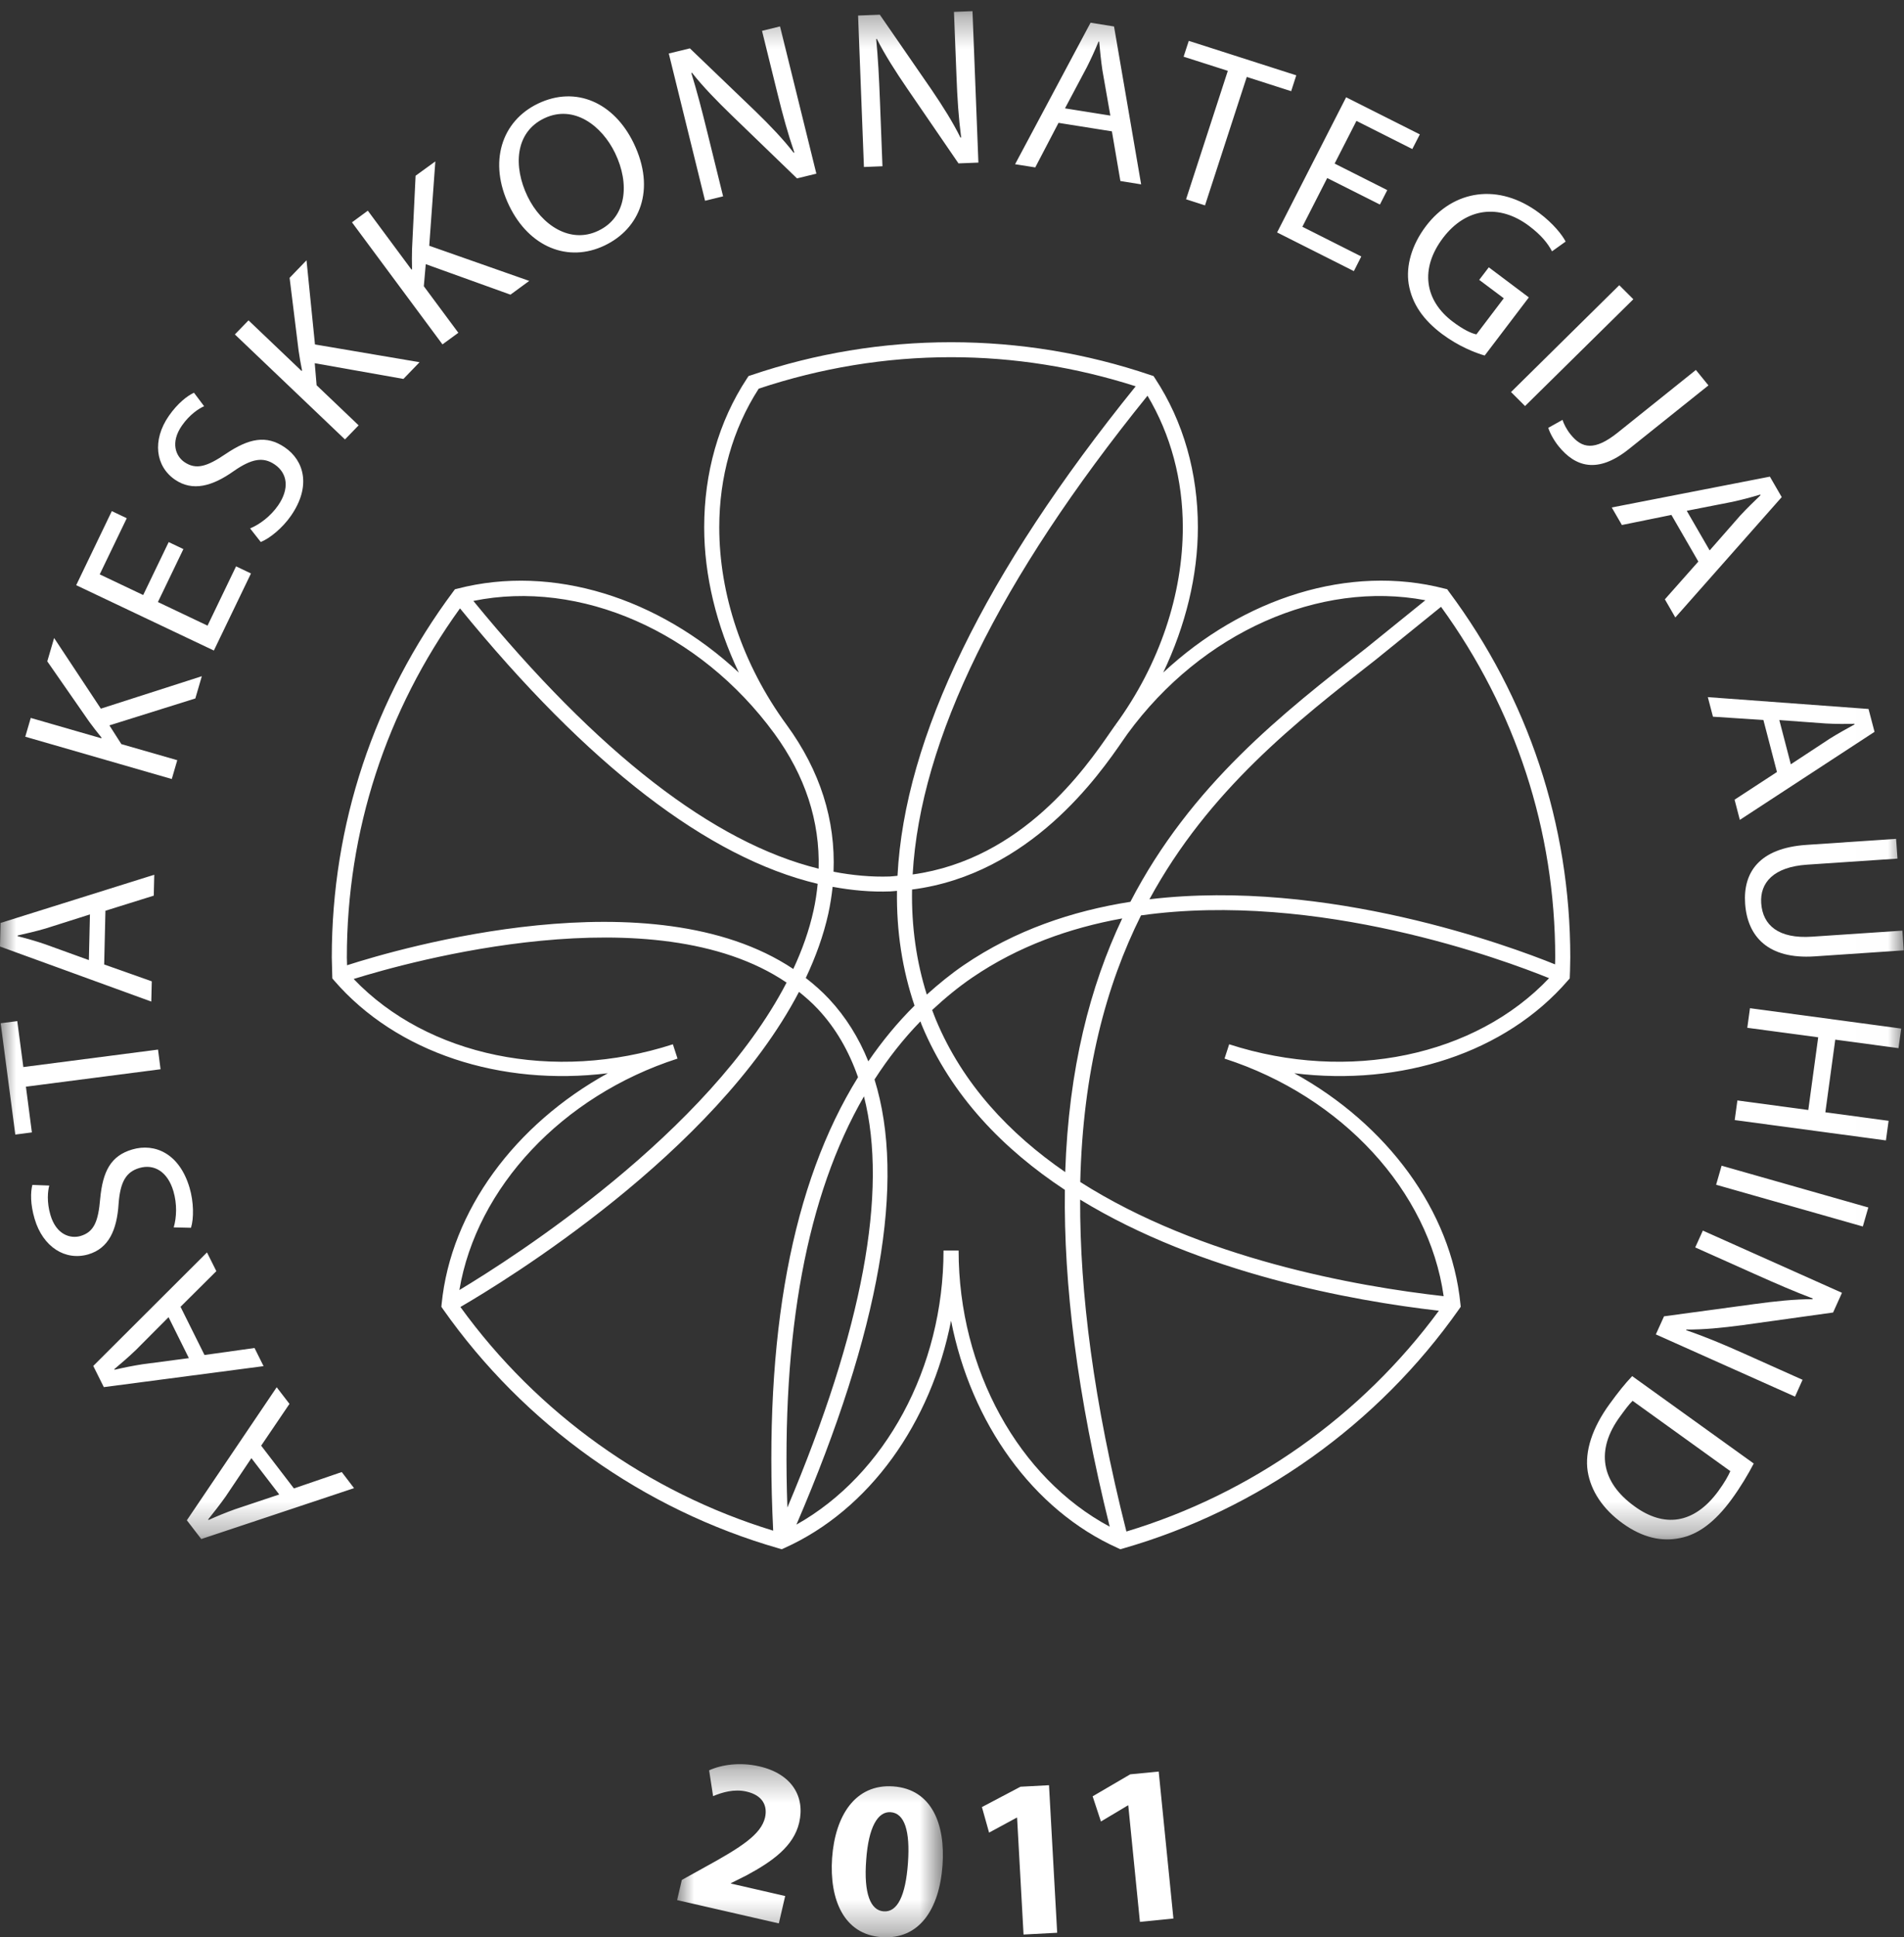 <?xml version="1.0" encoding="UTF-8"?>
<svg width="59px" height="60px" viewBox="0 0 59 60" version="1.1" xmlns="http://www.w3.org/2000/svg" xmlns:xlink="http://www.w3.org/1999/xlink">
    <rect x="0" y="0" width="59" height="60" fill="#333333" stroke="none"/>
    <!-- Generator: Sketch 53.2 (72643) - https://sketchapp.com -->
    <title>Group 4 Copy</title>
    <desc>Created with Sketch.</desc>
    <defs>
        <polygon id="path-1" points="0 1.345 58.991 1.345 58.991 48.678 0 48.678"></polygon>
        <polygon id="path-3" points="0.982 0.312 9.218 0.312 9.218 5.674 0.982 5.674"></polygon>
    </defs>
    <g id="Main-pages" stroke="none" stroke-width="1" fill="none" fill-rule="evenodd">
        <g id="Avaleht-1920" transform="translate(-1060, -3111)">
            <g id="Group-4-Copy" transform="translate(1060, 3110)">
                <g id="Group-3">
                    <mask id="mask-2" fill="white">
                        <use xlink:href="#path-1"></use>
                    </mask>
                    <g id="Clip-2"></g>
                    <path d="M9.108,47.099 L8.093,45.774 L8.97,44.48 L8.574,43.965 L5.79,48.085 L6.237,48.666 L10.971,47.09 L10.59,46.591 L9.108,47.099 Z M7.284,47.743 C7,47.845 6.718,47.961 6.463,48.076 L6.45,48.059 C6.625,47.838 6.805,47.614 6.991,47.351 L7.79,46.161 L8.653,47.286 L7.284,47.743 Z M7.887,42.749 L6.337,42.966 L5.594,41.473 L6.704,40.369 L6.414,39.789 L2.89,43.305 L3.217,43.961 L8.167,43.311 L7.887,42.749 Z M4.421,43.252 C4.123,43.298 3.825,43.358 3.551,43.423 L3.543,43.403 C3.757,43.222 3.977,43.036 4.21,42.812 L5.223,41.795 L5.853,43.063 L4.421,43.252 Z M3.675,38.284 C3.725,37.608 3.903,37.296 4.32,37.174 C4.784,37.039 5.197,37.296 5.373,37.891 C5.491,38.292 5.473,38.704 5.383,39.014 L5.918,39.026 C6.01,38.736 6.004,38.224 5.875,37.789 C5.563,36.726 4.8,36.395 4.1,36.6 C3.433,36.794 3.183,37.279 3.104,38.13 C3.045,38.823 2.917,39.157 2.493,39.281 C2.184,39.37 1.744,39.245 1.563,38.63 C1.443,38.223 1.481,37.885 1.527,37.718 L1.003,37.698 C0.944,37.925 0.938,38.296 1.073,38.75 C1.331,39.627 2.027,40.055 2.734,39.85 C3.367,39.665 3.623,39.098 3.675,38.284 L3.675,38.284 Z M0.803,34.656 L4.975,34.116 L4.897,33.507 L0.723,34.048 L0.535,32.625 L0.021,32.691 L0.474,36.139 L0.988,36.072 L0.803,34.656 Z M4.703,31.393 L3.228,30.871 L3.267,29.207 L4.765,28.739 L4.78,28.092 L0.017,29.585 L-0,30.315 L4.688,32.02 L4.703,31.393 Z M2.754,30.735 L1.397,30.244 C1.111,30.146 0.818,30.064 0.547,29.995 L0.547,29.973 C0.823,29.91 1.105,29.847 1.415,29.756 L2.787,29.321 L2.754,30.735 Z M5.493,24.544 L3.761,24.046 L3.39,23.466 L6.053,22.632 L6.254,21.943 L3.125,22.948 L1.677,20.76 L1.465,21.483 L2.765,23.353 C2.881,23.509 3.007,23.676 3.147,23.846 L3.141,23.866 L0.953,23.235 L0.783,23.817 L5.323,25.127 L5.493,24.544 Z M7.777,18.761 L7.315,18.541 L6.431,20.377 L4.893,19.646 L5.683,18.006 L5.227,17.789 L4.437,19.429 L3.09,18.789 L3.928,17.05 L3.465,16.83 L2.361,19.124 L6.627,21.148 L7.777,18.761 Z M5.424,15.857 C5.967,16.227 6.573,16.065 7.241,15.592 C7.798,15.204 8.157,15.142 8.514,15.387 C8.914,15.66 8.973,16.139 8.62,16.651 C8.381,16.995 8.048,17.241 7.75,17.366 L8.08,17.786 C8.361,17.676 8.76,17.346 9.017,16.973 C9.65,16.06 9.425,15.265 8.824,14.855 C8.251,14.464 7.713,14.577 7,15.055 C6.423,15.447 6.08,15.56 5.715,15.312 C5.45,15.131 5.271,14.712 5.635,14.184 C5.878,13.834 6.167,13.65 6.325,13.581 L6.011,13.163 C5.797,13.262 5.503,13.492 5.231,13.882 C4.711,14.634 4.817,15.443 5.424,15.857 L5.424,15.857 Z M9.498,9.062 L8.974,9.605 L9.253,11.861 C9.281,12.052 9.315,12.258 9.36,12.474 L9.345,12.489 L7.701,10.922 L7.278,11.358 L10.69,14.61 L11.113,14.173 L9.811,12.932 L9.753,12.249 L12.501,12.736 L13.001,12.218 L9.76,11.668 L9.498,9.062 Z M13.49,5.999 L12.878,6.443 L12.768,8.714 C12.763,8.909 12.761,9.117 12.768,9.337 L12.751,9.35 L11.398,7.525 L10.907,7.886 L13.711,11.666 L14.203,11.307 L13.133,9.865 L13.193,9.181 L15.818,10.126 L16.4,9.7 L13.301,8.611 L13.49,5.999 Z M16.675,4.207 C15.538,4.751 15.128,6.027 15.778,7.371 C16.398,8.652 17.603,9.144 18.734,8.604 L18.74,8.601 C19.821,8.084 20.335,6.88 19.634,5.43 C19.025,4.175 17.845,3.648 16.675,4.207 L16.675,4.207 Z M18.543,8.145 L18.537,8.148 C17.671,8.562 16.78,7.975 16.348,7.084 C15.904,6.168 15.95,5.102 16.865,4.664 C17.783,4.227 18.651,4.895 19.058,5.737 C19.523,6.697 19.415,7.73 18.543,8.145 L18.543,8.145 Z M23.613,1.955 L24.085,3.868 C24.258,4.573 24.41,5.124 24.614,5.721 L24.595,5.732 C24.267,5.31 23.878,4.902 23.413,4.45 L21.378,2.498 L20.724,2.657 L21.848,7.218 L22.407,7.081 L21.927,5.134 C21.74,4.376 21.598,3.829 21.423,3.263 L21.441,3.251 C21.787,3.69 22.223,4.135 22.668,4.566 L24.697,6.525 L25.297,6.379 L24.171,1.818 L23.613,1.955 Z M29.561,1.367 L29.638,3.336 C29.665,4.061 29.703,4.63 29.783,5.254 L29.763,5.263 C29.525,4.783 29.227,4.308 28.861,3.77 L27.263,1.455 L26.59,1.481 L26.771,6.172 L27.345,6.149 L27.268,4.145 C27.238,3.366 27.208,2.803 27.151,2.211 L27.171,2.204 C27.423,2.704 27.76,3.227 28.108,3.736 L29.701,6.06 L30.318,6.036 L30.135,1.345 L29.561,1.367 Z M33.794,1.703 L31.455,6.086 L32.08,6.185 L32.801,4.805 L34.455,5.068 L34.718,6.606 L35.361,6.71 L34.521,1.82 L33.794,1.703 Z M33.001,4.356 L33.675,3.088 C33.811,2.821 33.935,2.545 34.041,2.287 L34.061,2.289 C34.087,2.569 34.113,2.854 34.16,3.173 L34.407,4.58 L33.001,4.356 Z M40.168,3.333 L36.837,2.265 L36.677,2.756 L38.047,3.194 L36.753,7.172 L37.34,7.361 L38.634,3.383 L40.01,3.824 L40.168,3.333 Z M42.033,4.744 L43.764,5.616 L43.997,5.162 L41.713,4.013 L39.574,8.199 L41.953,9.397 L42.183,8.943 L40.357,8.023 L41.127,6.514 L42.76,7.335 L42.988,6.888 L41.357,6.066 L42.033,4.744 Z M46.134,9.279 L45.837,9.668 L46.598,10.238 L45.75,11.356 C45.595,11.327 45.343,11.208 45.024,10.968 C44.14,10.306 43.994,9.317 44.718,8.365 C45.433,7.426 46.463,7.308 47.38,7.996 C47.761,8.282 47.963,8.538 48.093,8.784 L48.515,8.482 C48.413,8.282 48.137,7.927 47.7,7.599 C46.435,6.65 45.035,6.884 44.187,8.002 C43.743,8.587 43.563,9.236 43.651,9.791 C43.754,10.419 44.115,10.916 44.685,11.344 C45.195,11.726 45.725,11.932 46.007,12.011 L47.375,10.211 L46.134,9.279 Z M50.177,9.833 L46.823,13.142 L47.257,13.576 L50.613,10.268 L50.177,9.833 Z M50.475,14.908 L52.94,12.936 L52.551,12.458 L50.127,14.4 C49.405,14.976 49.017,14.885 48.674,14.462 C48.541,14.299 48.46,14.132 48.418,14.004 L47.978,14.25 C48.021,14.403 48.154,14.645 48.3,14.824 C48.81,15.453 49.498,15.689 50.475,14.908 L50.475,14.908 Z M50.258,17.26 L51.793,16.948 L52.627,18.392 L51.59,19.562 L51.914,20.124 L55.211,16.396 L54.844,15.762 L49.944,16.717 L50.258,17.26 Z M53.685,16.542 C53.98,16.478 54.274,16.399 54.543,16.318 L54.554,16.338 C54.351,16.534 54.143,16.732 53.924,16.969 L52.978,18.047 L52.268,16.82 L53.685,16.542 Z M53.08,23.197 L54.643,23.299 L55.063,24.91 L53.75,25.767 L53.913,26.393 L58.087,23.666 L57.901,22.958 L52.921,22.591 L53.08,23.197 Z M56.577,23.407 C56.878,23.424 57.183,23.424 57.463,23.417 L57.468,23.436 C57.221,23.573 56.967,23.71 56.693,23.882 L55.493,24.671 L55.137,23.302 L56.577,23.407 Z M54.077,28.985 C54.145,29.999 54.785,30.718 56.234,30.62 L58.991,30.434 L58.95,29.823 L56.15,30.01 C55.115,30.081 54.621,29.66 54.575,28.972 C54.533,28.346 54.948,27.85 55.998,27.78 L58.798,27.592 L58.755,26.98 L55.978,27.167 C54.507,27.267 54.011,28.026 54.077,28.985 L54.077,28.985 Z M54.144,32.832 L56.341,33.127 L56.034,35.378 L53.837,35.082 L53.754,35.69 L58.44,36.32 L58.523,35.713 L56.563,35.449 L56.87,33.199 L58.83,33.463 L58.913,32.856 L54.227,32.225 L54.144,32.832 Z M53.178,37.693 L57.724,38.986 L57.894,38.397 L53.348,37.103 L53.178,37.693 Z M52.531,39.634 L54.373,40.458 C55.09,40.778 55.611,41.003 56.168,41.214 L56.167,41.237 C55.604,41.237 54.983,41.304 54.368,41.388 L51.564,41.768 L51.31,42.328 L55.623,44.255 L55.857,43.734 L54.048,42.924 C53.383,42.627 52.853,42.405 52.253,42.199 L52.255,42.178 C52.793,42.181 53.355,42.127 54.003,42.04 L56.803,41.65 L57.078,41.04 L52.767,39.113 L52.531,39.634 Z M49.877,44.484 C49.338,45.223 49.104,45.95 49.198,46.567 C49.295,47.171 49.663,47.736 50.288,48.185 C50.907,48.629 51.5,48.754 52.064,48.635 C52.618,48.527 53.144,48.14 53.658,47.435 C53.943,47.045 54.167,46.665 54.344,46.327 L50.577,43.62 C50.358,43.849 50.135,44.128 49.877,44.484 L49.877,44.484 Z M53.618,46.563 C53.553,46.713 53.435,46.921 53.25,47.175 C52.493,48.214 51.56,48.316 50.65,47.653 C49.615,46.91 49.434,45.91 50.205,44.866 C50.345,44.673 50.477,44.493 50.59,44.385 L53.618,46.563 Z" id="Fill-1" fill="#FFFFFF" mask="url(#mask-2)"></path>
                </g>
                <g id="Group-6" transform="translate(20, 55.326)">
                    <mask id="mask-4" fill="white">
                        <use xlink:href="#path-3"></use>
                    </mask>
                    <g id="Clip-5"></g>
                    <path d="M3.528,0.38 C2.934,0.244 2.359,0.327 1.974,0.503 L2.097,1.303 C2.369,1.187 2.748,1.073 3.131,1.161 C3.644,1.278 3.789,1.611 3.705,1.971 C3.579,2.486 2.992,2.874 1.814,3.518 L1.128,3.898 L0.982,4.522 L4.134,5.244 L4.331,4.396 L2.649,4.01 L2.652,3.997 L3.141,3.752 C3.924,3.329 4.594,2.861 4.765,2.122 C4.951,1.32 4.539,0.611 3.528,0.38 M7.678,1.001 C6.501,0.919 5.877,1.91 5.784,3.223 C5.699,4.502 6.144,5.587 7.319,5.67 L7.327,5.67 C8.474,5.749 9.109,4.824 9.207,3.434 C9.295,2.197 8.888,1.086 7.678,1.001 M8.135,3.373 C8.062,4.402 7.802,4.899 7.389,4.871 L7.382,4.871 C6.977,4.843 6.761,4.325 6.841,3.282 C6.912,2.262 7.201,1.771 7.599,1.8 C8.027,1.83 8.207,2.373 8.135,3.373" id="Fill-4" fill="#FFFFFF" mask="url(#mask-4)"></path>
                </g>
                <path d="M44.892,19.316 L44.844,19.249 L44.764,19.23 C41.815,18.466 38.529,19.515 36.045,21.83 C36.741,20.366 37.119,18.824 37.119,17.33 C37.119,15.663 36.679,14.062 35.788,12.713 L35.744,12.646 L35.668,12.622 C33.667,11.942 31.581,11.599 29.471,11.599 C27.359,11.599 25.274,11.942 23.272,12.622 L23.197,12.646 L23.152,12.713 C22.259,14.063 21.821,15.663 21.821,17.33 C21.821,18.824 22.198,20.366 22.894,21.831 C20.409,19.516 17.125,18.468 14.177,19.231 L14.097,19.251 L14.047,19.318 C11.584,22.619 10.281,26.538 10.281,30.654 L10.298,31.303 L10.352,31.366 C12.292,33.614 15.524,34.648 18.834,34.24 C15.967,35.819 13.972,38.49 13.685,41.387 L13.677,41.473 L13.725,41.543 C16.241,45.121 19.939,47.755 24.141,48.958 L24.225,48.982 L24.302,48.947 C26.944,47.762 28.852,45.065 29.471,41.903 C30.089,45.065 31.999,47.763 34.641,48.947 L34.717,48.982 L34.801,48.958 C39.001,47.753 42.699,45.121 45.215,41.543 L45.264,41.472 L45.255,41.385 C44.968,38.49 42.974,35.819 40.107,34.24 C43.415,34.648 46.648,33.613 48.588,31.364 L48.642,31.303 L48.651,31.064 L48.659,30.654 C48.659,26.54 47.357,22.619 44.892,19.316 M48.192,30.654 C48.192,30.654 48.189,30.759 48.187,30.868 C46.799,30.305 41.124,28.197 35.618,28.852 C37.454,25.473 40.177,23.345 42.629,21.433 L44.654,19.794 C46.964,22.975 48.192,26.721 48.192,30.654 M44.168,19.59 L42.341,21.067 C39.765,23.074 36.901,25.313 35.028,28.93 C33.218,29.214 31.445,29.815 29.868,30.889 C29.462,31.166 29.084,31.476 28.719,31.804 C28.397,30.781 28.242,29.697 28.262,28.55 C31.927,28.079 34.062,24.995 34.791,23.939 L34.941,23.724 C37.242,20.579 40.892,18.971 44.168,19.59 M25.801,28.466 C26.407,28.577 27.004,28.631 27.588,28.608 C27.658,28.607 27.725,28.595 27.795,28.591 C27.777,29.846 27.961,31.032 28.339,32.146 C27.815,32.664 27.339,33.241 26.907,33.871 C26.611,33.139 26.208,32.495 25.694,31.943 C25.469,31.702 25.225,31.488 24.969,31.289 C25.275,30.639 25.517,29.976 25.667,29.299 C25.728,29.019 25.771,28.741 25.801,28.466 M34.775,29.445 C33.779,31.546 33.115,34.095 33.008,37.301 C31.284,36.114 29.834,34.577 29.002,32.584 C28.961,32.485 28.924,32.383 28.885,32.282 C29.278,31.916 29.688,31.576 30.131,31.274 C31.552,30.305 33.144,29.739 34.775,29.445 M36.652,17.33 C36.652,19.39 35.945,21.562 34.564,23.451 L34.758,23.592 L34.562,23.453 L34.405,23.677 C33.639,24.785 31.685,27.614 28.281,28.083 C28.517,23.915 30.952,18.95 35.558,13.256 C36.282,14.467 36.652,15.868 36.652,17.33 M22.288,17.33 C22.288,15.78 22.698,14.297 23.511,13.037 C25.437,12.396 27.441,12.063 29.471,12.063 C31.418,12.063 33.339,12.372 35.192,12.964 C30.502,18.763 28.034,23.839 27.811,28.124 C27.731,28.13 27.654,28.143 27.571,28.146 C27.002,28.165 26.421,28.111 25.829,27.999 C25.895,26.399 25.415,24.873 24.377,23.451 L24.282,23.519 L24.377,23.451 C22.995,21.563 22.288,19.391 22.288,17.33 M23.999,23.724 L23.999,23.724 C24.955,25.035 25.408,26.436 25.367,27.904 C22.109,27.103 18.522,24.321 14.668,19.611 C17.969,18.939 21.674,20.546 23.999,23.724 M14.254,19.842 C18.221,24.705 21.938,27.565 25.338,28.373 C25.311,28.646 25.271,28.922 25.209,29.2 C25.075,29.812 24.859,30.417 24.582,31.011 C20.209,28.092 12.404,30.364 10.754,30.895 C10.751,30.777 10.748,30.654 10.748,30.654 C10.748,26.74 11.964,23.012 14.254,19.842 M20.995,33.786 L20.851,33.343 C17.161,34.535 13.245,33.714 10.959,31.32 C12.674,30.786 20.278,28.658 24.374,31.432 C21.961,36.088 15.899,39.955 14.235,40.954 C14.768,37.785 17.414,34.941 20.995,33.786 M14.267,41.479 C15.609,40.7 22.141,36.727 24.759,31.719 C24.967,31.886 25.168,32.062 25.351,32.259 C25.898,32.845 26.305,33.552 26.588,34.363 C24.541,37.657 23.659,42.357 23.959,48.407 C20.072,47.219 16.652,44.774 14.267,41.479 M24.399,47.69 C24.209,42.282 25.002,38.019 26.772,34.956 C27.525,37.913 26.728,42.178 24.399,47.69 M29.705,39.73 L29.237,39.73 C29.237,43.366 27.425,46.68 24.679,48.219 C27.271,42.195 28.079,37.578 27.099,34.433 C27.524,33.773 27.997,33.172 28.521,32.634 C28.538,32.677 28.552,32.719 28.569,32.762 C29.481,34.945 31.095,36.596 32.998,37.852 C32.959,40.758 33.371,44.189 34.387,48.283 C31.571,46.776 29.705,43.42 29.705,39.73 M34.904,48.433 C33.885,44.401 33.459,41.022 33.471,38.154 C37.212,40.439 41.894,41.286 44.587,41.595 C42.188,44.854 38.775,47.267 34.904,48.433 M38.089,33.343 L37.945,33.786 C41.598,34.965 44.278,37.898 44.735,41.144 C42.044,40.843 37.215,39.988 33.474,37.608 C33.555,34.19 34.274,31.52 35.357,29.351 C40.832,28.581 46.614,30.732 48.002,31.295 C45.719,33.706 41.792,34.539 38.089,33.343" id="Fill-7" fill="#FFFFFF"></path>
                <polygon id="Fill-9" fill="#FFFFFF" points="31.622 56.337 30.427 56.967 30.649 57.758 31.503 57.296 31.517 57.296 31.717 60.915 32.759 60.86 32.506 56.29"></polygon>
                <polygon id="Fill-11" fill="#FFFFFF" points="35.023 55.953 33.858 56.634 34.115 57.414 34.948 56.917 34.962 56.915 35.323 60.523 36.361 60.419 35.905 55.867"></polygon>
            </g>
        </g>
    </g>
</svg>